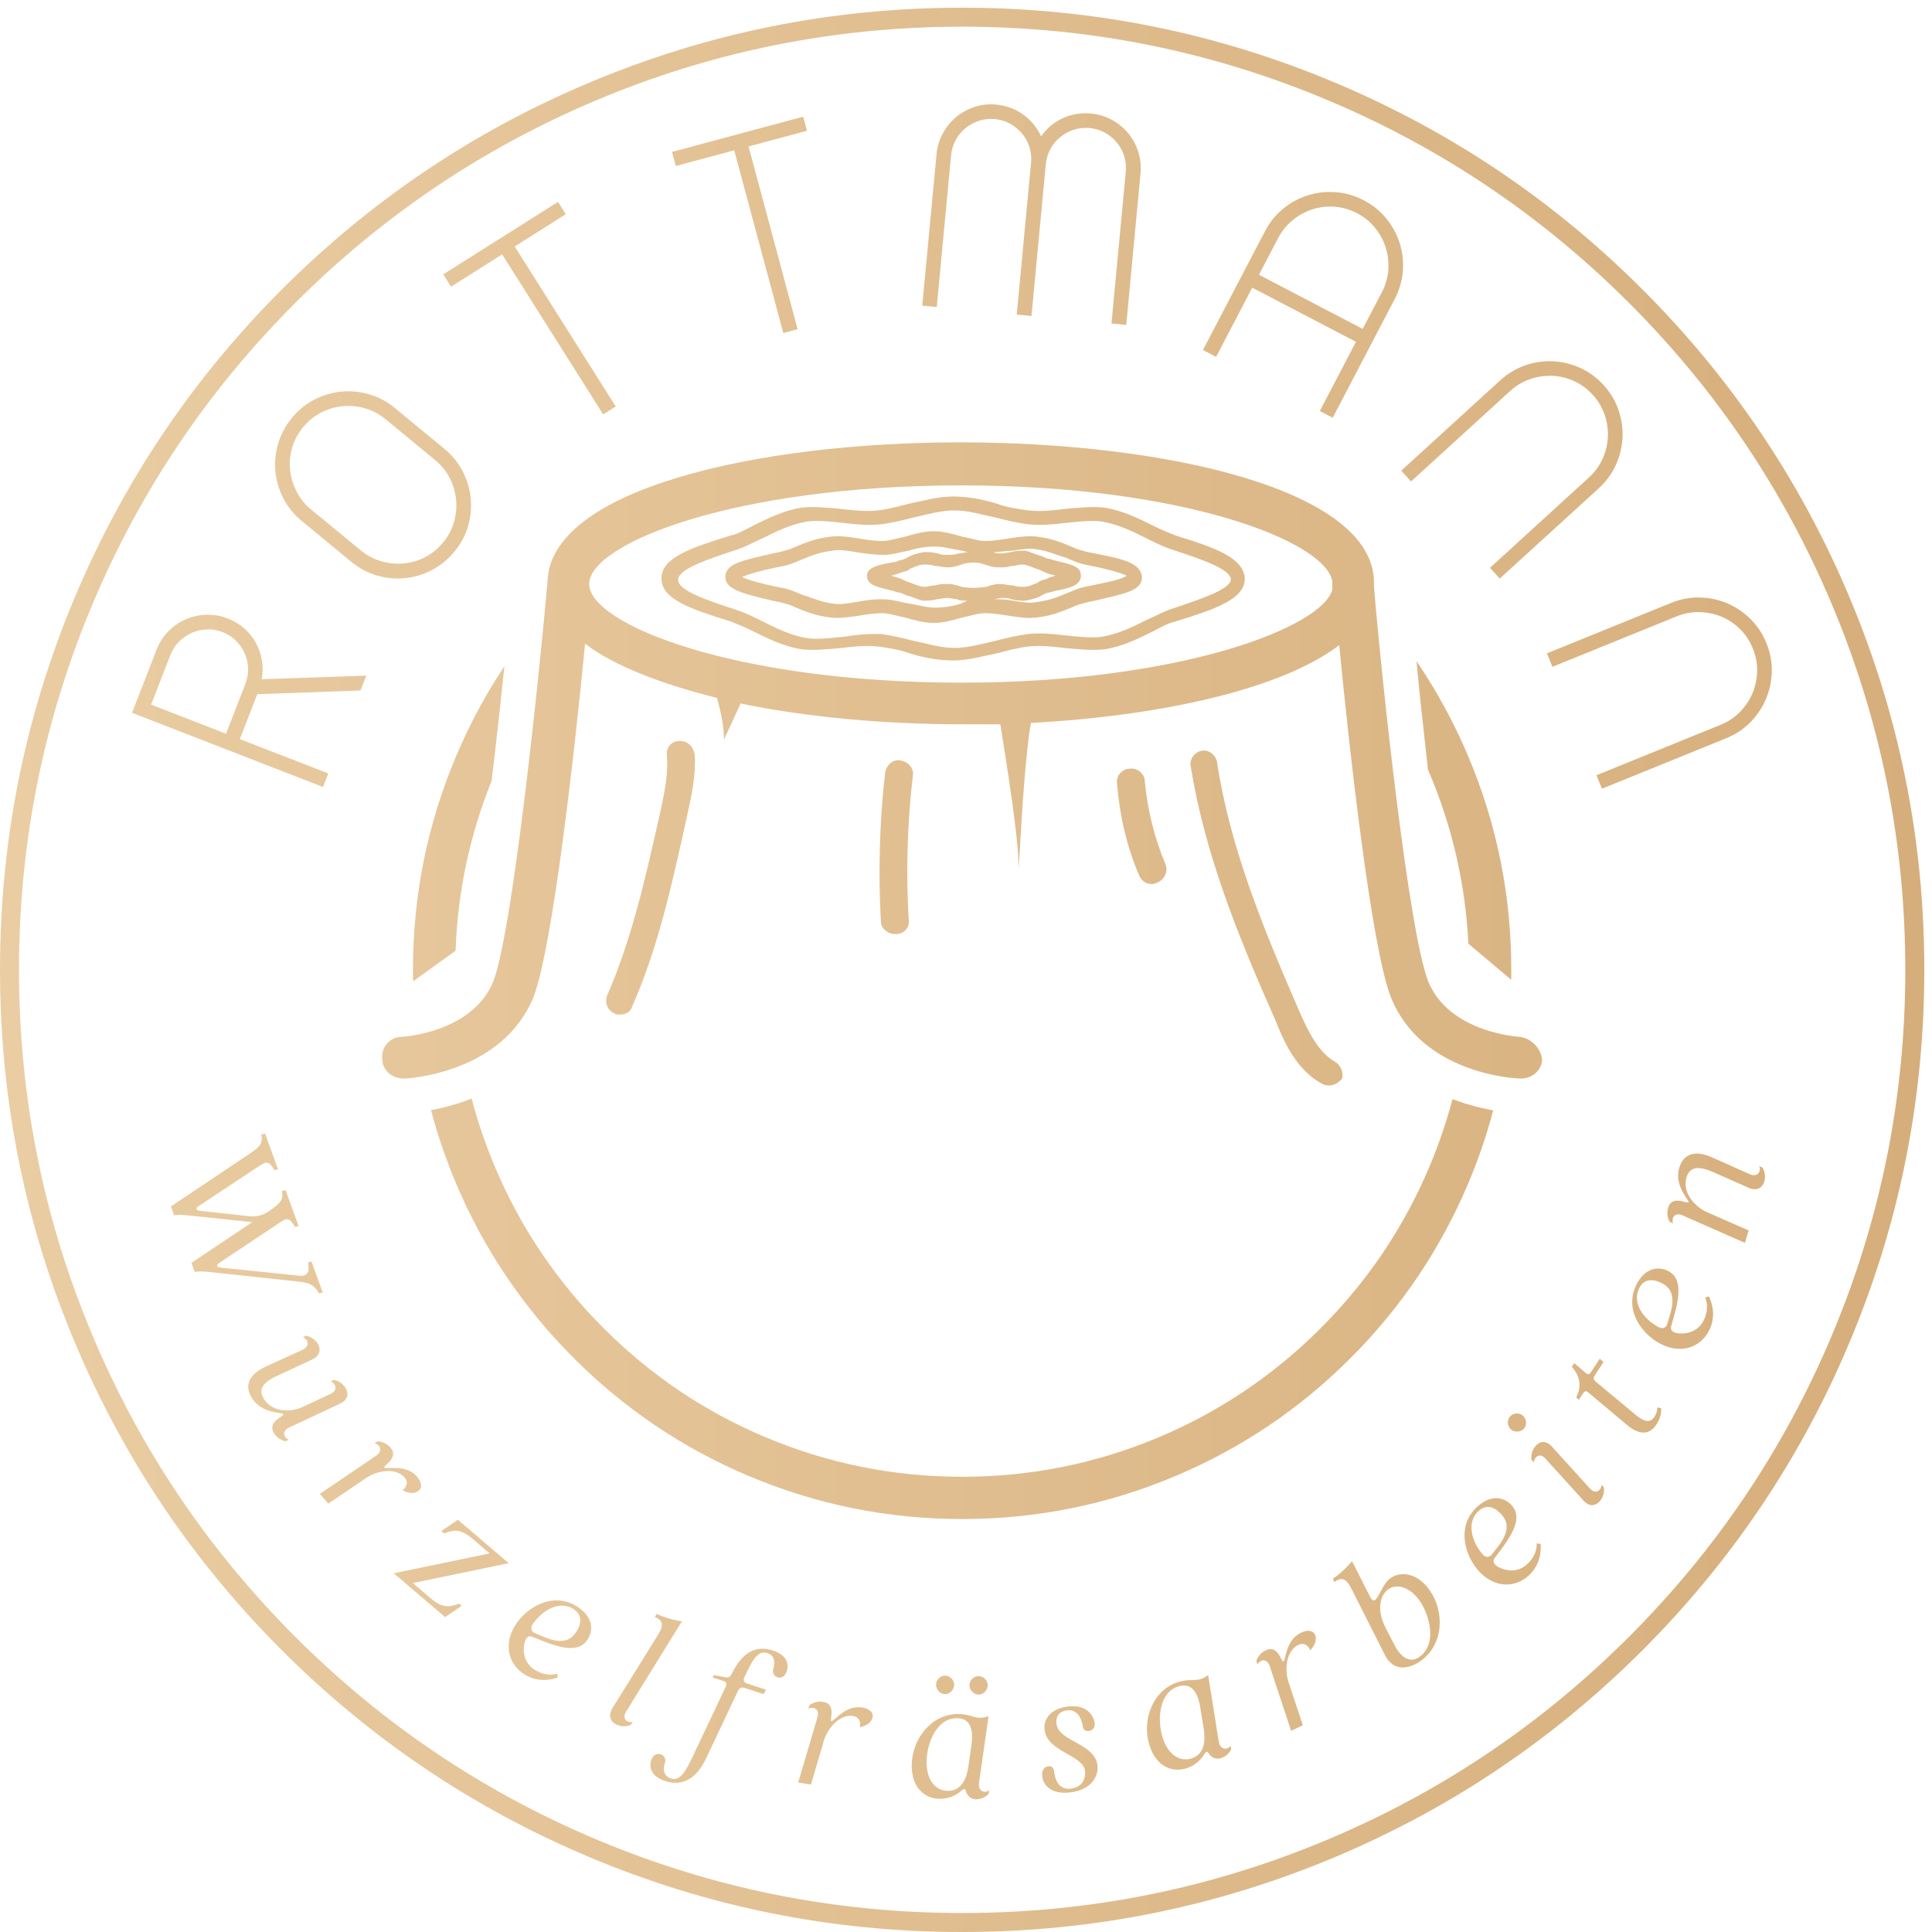 <?xml version="1.0" encoding="UTF-8"?>
<!DOCTYPE svg PUBLIC "-//W3C//DTD SVG 1.0//EN" "http://www.w3.org/TR/2001/REC-SVG-20010904/DTD/svg10.dtd">
<!-- Creator: CorelDRAW 2019 (64-Bit) -->
<svg xmlns="http://www.w3.org/2000/svg" xml:space="preserve" width="251px" height="251px" version="1.0" style="shape-rendering:geometricPrecision; text-rendering:geometricPrecision; image-rendering:optimizeQuality; fill-rule:evenodd; clip-rule:evenodd"
viewBox="0 0 251 251"
 xmlns:xlink="http://www.w3.org/1999/xlink"
 xmlns:xodm="http://www.corel.com/coreldraw/odm/2003">
 <defs>
  <style type="text/css">
   <![CDATA[
    .fil27 {fill:url(#id0)}
    .fil0 {fill:url(#id1)}
    .fil12 {fill:url(#id2)}
    .fil10 {fill:url(#id3)}
    .fil22 {fill:url(#id4)}
    .fil7 {fill:url(#id5)}
    .fil3 {fill:url(#id6)}
    .fil20 {fill:url(#id7)}
    .fil24 {fill:url(#id8)}
    .fil26 {fill:url(#id9)}
    .fil21 {fill:url(#id10)}
    .fil14 {fill:url(#id11)}
    .fil15 {fill:url(#id12)}
    .fil13 {fill:url(#id13)}
    .fil4 {fill:url(#id14)}
    .fil11 {fill:url(#id15)}
    .fil8 {fill:url(#id16)}
    .fil16 {fill:url(#id17)}
    .fil18 {fill:url(#id18)}
    .fil6 {fill:url(#id19)}
    .fil19 {fill:url(#id20)}
    .fil17 {fill:url(#id21)}
    .fil25 {fill:url(#id22)}
    .fil9 {fill:url(#id23)}
    .fil5 {fill:url(#id24)}
    .fil2 {fill:url(#id25)}
    .fil1 {fill:url(#id26)}
    .fil23 {fill:url(#id27)}
   ]]>
  </style>
  <linearGradient id="id0" gradientUnits="userSpaceOnUse" x1="0" y1="126" x2="249.999" y2="126">
   <stop offset="0" style="stop-opacity:1; stop-color:#EACDA3"/>
   <stop offset="1" style="stop-opacity:1; stop-color:#D6AE7B"/>
  </linearGradient>
  <linearGradient id="id1" gradientUnits="userSpaceOnUse" xlink:href="#id0" x1="0.212" y1="126" x2="249.947" y2="126">
  </linearGradient>
  <linearGradient id="id2" gradientUnits="userSpaceOnUse" xlink:href="#id0" x1="0.001" y1="126" x2="249.997" y2="126">
  </linearGradient>
  <linearGradient id="id3" gradientUnits="userSpaceOnUse" xlink:href="#id0" x1="1.778" y1="126" x2="241.011" y2="126">
  </linearGradient>
  <linearGradient id="id4" gradientUnits="userSpaceOnUse" xlink:href="#id0" x1="20.683" y1="131.685" x2="244.776" y2="131.685">
  </linearGradient>
  <linearGradient id="id5" gradientUnits="userSpaceOnUse" xlink:href="#id0" x1="0.283" y1="125.919" x2="249.894" y2="125.919">
  </linearGradient>
  <linearGradient id="id6" gradientUnits="userSpaceOnUse" xlink:href="#id0" x1="-0.001" y1="126" x2="250.002" y2="126">
  </linearGradient>
  <linearGradient id="id7" gradientUnits="userSpaceOnUse" xlink:href="#id0" x1="2.623" y1="127.023" x2="248.605" y2="127.023">
  </linearGradient>
  <linearGradient id="id8" gradientUnits="userSpaceOnUse" xlink:href="#id0" x1="0.675" y1="128.617" x2="249.848" y2="128.617">
  </linearGradient>
  <linearGradient id="id9" gradientUnits="userSpaceOnUse" xlink:href="#id0" x1="1.908" y1="127.805" x2="249.77" y2="127.805">
  </linearGradient>
  <linearGradient id="id10" gradientUnits="userSpaceOnUse" xlink:href="#id0" x1="7.58" y1="128.501" x2="246.636" y2="128.501">
  </linearGradient>
  <linearGradient id="id11" gradientUnits="userSpaceOnUse" xlink:href="#id0" x1="1.737" y1="126.601" x2="246.836" y2="126.601">
  </linearGradient>
  <linearGradient id="id12" gradientUnits="userSpaceOnUse" xlink:href="#id0" x1="1.362" y1="131.225" x2="247.71" y2="131.225">
  </linearGradient>
  <linearGradient id="id13" gradientUnits="userSpaceOnUse" xlink:href="#id0" x1="6.556" y1="137.277" x2="234.049" y2="137.277">
  </linearGradient>
  <linearGradient id="id14" gradientUnits="userSpaceOnUse" xlink:href="#id0" x1="-0.001" y1="126" x2="250.002" y2="126">
  </linearGradient>
  <linearGradient id="id15" gradientUnits="userSpaceOnUse" xlink:href="#id0" x1="0.725" y1="125.999" x2="246.363" y2="125.999">
  </linearGradient>
  <linearGradient id="id16" gradientUnits="userSpaceOnUse" xlink:href="#id0" x1="0.161" y1="125.973" x2="249.96" y2="125.973">
  </linearGradient>
  <linearGradient id="id17" gradientUnits="userSpaceOnUse" xlink:href="#id0" x1="1.087" y1="126.546" x2="248.466" y2="126.546">
  </linearGradient>
  <linearGradient id="id18" gradientUnits="userSpaceOnUse" xlink:href="#id0" x1="4.148" y1="130.831" x2="246.604" y2="130.831">
  </linearGradient>
  <linearGradient id="id19" gradientUnits="userSpaceOnUse" xlink:href="#id0" x1="0.381" y1="125.839" x2="249.771" y2="125.839">
  </linearGradient>
  <linearGradient id="id20" gradientUnits="userSpaceOnUse" xlink:href="#id0" x1="9.331" y1="129.044" x2="244.745" y2="129.044">
  </linearGradient>
  <linearGradient id="id21" gradientUnits="userSpaceOnUse" xlink:href="#id0" x1="0.516" y1="126.097" x2="249.512" y2="126.097">
  </linearGradient>
  <linearGradient id="id22" gradientUnits="userSpaceOnUse" xlink:href="#id0" x1="26.751" y1="129.949" x2="246.33" y2="129.949">
  </linearGradient>
  <linearGradient id="id23" gradientUnits="userSpaceOnUse" xlink:href="#id0" x1="0" y1="126" x2="250" y2="126">
  </linearGradient>
  <linearGradient id="id24" gradientUnits="userSpaceOnUse" xlink:href="#id0" x1="0.246" y1="125.823" x2="249.733" y2="125.823">
  </linearGradient>
  <linearGradient id="id25" gradientUnits="userSpaceOnUse" xlink:href="#id0" x1="0.277" y1="125.623" x2="248.844" y2="125.623">
  </linearGradient>
  <linearGradient id="id26" gradientUnits="userSpaceOnUse" xlink:href="#id0" x1="0" y1="125.967" x2="250" y2="125.967">
  </linearGradient>
  <linearGradient id="id27" gradientUnits="userSpaceOnUse" xlink:href="#id0" x1="3.083" y1="128.146" x2="249.318" y2="128.146">
  </linearGradient>
 </defs>
 <g id="Ebene_x0020_1">
  <g id="_2834311890672">
   <path class="fil0" d="M197.447 134.7c1.448,0.182 2.71,1.444 2.891,2.888 0,1.443 -1.266,2.528 -2.709,2.528l-0.182 0c-0.54,0 -12.809,-0.545 -16.781,-10.648 -2.523,-6.497 -5.41,-32.482 -6.677,-45.654 -7.575,5.772 -23.276,9.205 -40.056,10.108 -0.697,3.836 -1.171,11.865 -1.419,16.079 -0.136,2.327 -0.207,3.492 -0.207,2.145 0,-3.432 -1.625,-13.535 -2.346,-18.047l-4.871 0c-10.103,0 -20.211,-0.904 -28.872,-2.705l-2.165 4.694c0,-2.166 -0.54,-3.973 -0.903,-5.416 -7.217,-1.806 -13.354,-4.149 -17.14,-7.04 -1.266,13.177 -4.153,39.159 -6.677,45.836 -3.971,9.926 -16.24,10.648 -16.785,10.648l-0.177 0c-1.443,0 -2.71,-1.085 -2.71,-2.528 -0.176,-1.626 1.085,-2.888 2.529,-2.888 0.181,0 9.2,-0.54 11.909,-7.217 2.524,-6.677 5.956,-39.698 7.036,-51.966 0.363,-11.911 27.066,-18.048 53.592,-18.048 26.708,0 53.774,6.137 53.774,18.223l0 0.546c1.085,12.809 4.512,44.75 7.04,51.245 2.705,6.677 11.73,7.217 11.906,7.217zm-72.537 -46.012c28.508,0 46.914,-7.222 48.181,-12.091l0 -1.08c-0.904,-5.234 -19.491,-12.456 -48.181,-12.456 -29.596,0 -48.36,7.58 -48.36,12.814 0,5.234 18.946,12.813 48.36,12.813zm24.9 -20.394c1.085,0.546 1.988,0.903 2.888,1.267 5.232,1.62 8.841,2.887 9.023,5.593 0,2.704 -3.791,3.971 -9.023,5.591 -0.9,0.182 -1.803,0.721 -2.888,1.267 -1.801,0.898 -3.966,1.983 -6.314,2.342 -1.443,0.181 -3.432,0 -5.233,-0.177 -0.081,-0.01 -0.161,-0.021 -0.242,-0.031 -1.529,-0.166 -2.908,-0.323 -4.451,-0.151 -1.444,0.182 -2.706,0.54 -4.149,0.904 -1.807,0.358 -3.608,0.903 -5.592,0.903 -1.988,0 -3.79,-0.364 -5.596,-0.903 -1.444,-0.545 -2.888,-0.722 -4.149,-0.904 -1.625,-0.181 -3.25,0 -4.694,0.182 -1.802,0.177 -3.791,0.358 -5.233,0.177 -2.347,-0.359 -4.513,-1.444 -6.315,-2.342 -1.084,-0.546 -1.983,-0.903 -2.886,-1.267 -5.234,-1.62 -9.023,-2.887 -9.023,-5.591 0,-2.706 3.789,-3.973 9.023,-5.593 0.903,-0.181 1.802,-0.721 2.886,-1.267 1.802,-0.897 3.968,-1.983 6.315,-2.342 1.442,-0.181 3.431,0 5.233,0.177 0.08,0.01 0.161,0.021 0.242,0.031 1.53,0.166 2.907,0.323 4.452,0.151 1.443,-0.182 2.705,-0.54 4.149,-0.903 1.806,-0.359 3.608,-0.904 5.596,-0.904 1.984,0 3.785,0.364 5.592,0.904 1.443,0.544 2.886,0.721 4.149,0.903 1.625,0.181 3.249,0 4.693,-0.182 1.801,-0.177 3.79,-0.358 5.233,-0.177 2.348,0.359 4.513,1.445 6.314,2.342zm-0.903 12.274c1.266,-0.545 2.165,-1.085 3.251,-1.443 3.789,-1.267 7.579,-2.528 7.755,-3.791 0,-1.442 -3.966,-2.709 -7.755,-3.971 -1.086,-0.358 -2.166,-0.903 -3.251,-1.443 -1.802,-0.903 -3.609,-1.803 -5.774,-2.165 -1.196,-0.172 -2.714,-0.021 -4.406,0.151 -0.095,0.01 -0.187,0.02 -0.283,0.031 -1.443,0.18 -3.249,0.357 -4.874,0.18 -1.444,-0.18 -2.888,-0.545 -4.331,-0.903 -1.801,-0.363 -3.426,-0.903 -5.234,-0.903 -1.801,0 -3.607,0.54 -5.232,0.903 -1.445,0.358 -2.888,0.723 -4.331,0.903 -1.626,0.177 -3.246,0 -4.87,-0.18 -1.625,-0.182 -3.428,-0.365 -4.693,-0.182 -2.166,0.362 -3.968,1.262 -5.774,2.165 -1.263,0.54 -2.166,1.085 -3.246,1.443 -3.789,1.262 -7.761,2.529 -7.761,3.971 0,1.444 3.972,2.706 7.761,3.967 1.08,0.364 2.166,0.904 3.246,1.444 1.806,0.904 3.608,1.806 5.774,2.165 1.196,0.172 2.714,0.02 4.405,-0.152 0.096,-0.01 0.191,-0.014 0.288,-0.024 1.262,-0.183 2.524,-0.365 3.79,-0.365l1.08 0c1.443,0.182 2.886,0.541 4.331,0.905 1.806,0.358 3.431,0.903 5.232,0.903 1.808,0 3.609,-0.545 5.234,-0.903 1.443,-0.364 2.887,-0.723 4.331,-0.905 1.625,-0.18 3.249,0 4.874,0.182 1.62,0.183 3.428,0.359 4.689,0.183 2.165,-0.365 3.972,-1.268 5.774,-2.166zm-7.575 -8.842l0.903 0.177c3.786,0.722 5.95,1.266 6.132,3.069 0,1.806 -2.346,2.165 -6.132,3.068l-0.903 0.182c-0.722,0.181 -1.444,0.358 -2.166,0.721 -1.267,0.54 -2.71,1.08 -4.33,1.262 -1.186,0.172 -2.211,0.02 -3.376,-0.147 -0.076,-0.009 -0.157,-0.019 -0.238,-0.035 -1.08,-0.177 -2.164,-0.358 -3.244,-0.358 -0.904,0 -1.983,0.358 -2.888,0.54 -1.261,0.363 -2.528,0.722 -3.789,0.722 -1.262,0 -2.528,-0.359 -3.791,-0.722 -1.08,-0.182 -1.983,-0.54 -2.886,-0.54 -1.081,0 -2.165,0.181 -3.25,0.358 -1.262,0.182 -2.524,0.363 -3.609,0.182 -1.621,-0.182 -3.064,-0.722 -4.33,-1.262 -0.722,-0.363 -1.444,-0.54 -2.165,-0.721l-0.903 -0.182c-3.786,-0.903 -6.132,-1.443 -6.132,-3.068 0,-1.803 2.346,-2.166 6.132,-3.069l0.903 -0.177c0.721,-0.181 1.443,-0.363 2.165,-0.721 1.266,-0.545 2.709,-1.085 4.33,-1.267 1.186,-0.167 2.21,-0.02 3.376,0.146 0.076,0.015 0.157,0.025 0.233,0.036 1.085,0.181 2.169,0.363 3.25,0.363 0.903,0 1.983,-0.363 2.886,-0.545 1.263,-0.358 2.529,-0.721 3.791,-0.721 1.261,0 2.528,0.363 3.789,0.721 1.08,0.182 1.984,0.545 2.888,0.545 1.08,0 2.164,-0.182 3.244,-0.363 1.268,-0.182 2.529,-0.359 3.614,-0.182 1.62,0.182 3.063,0.722 4.33,1.267 0.722,0.358 1.444,0.54 2.166,0.721zm-19.85 7.217c1.08,0 2.347,-0.181 3.428,-0.54 0.18,-0.181 0.54,-0.181 0.72,-0.363 -0.54,0 -0.903,0 -1.26,-0.182 -0.365,0 -0.905,-0.176 -1.262,-0.176 -0.546,0 -1.086,0.176 -1.449,0.176 -0.54,0.182 -1.261,0.182 -1.801,0.182 -0.723,-0.182 -1.445,-0.54 -2.165,-0.722 -0.365,-0.181 -0.722,-0.358 -1.086,-0.358l-0.54 -0.182c-2.165,-0.54 -3.426,-0.721 -3.426,-1.988 0,-1.081 1.443,-1.444 3.789,-1.802l0.359 -0.182c0.364,0 0.721,-0.181 1.084,-0.358 0.54,-0.363 1.262,-0.545 2.166,-0.722 0.54,0 1.08,0 1.802,0.177 0.363,0.182 0.903,0.182 1.267,0.182 0.539,0 0.897,0 1.442,-0.182 0.36,0 0.9,-0.177 1.263,-0.177 -0.363,0 -0.541,-0.181 -0.903,-0.181 -1.081,-0.182 -2.348,-0.54 -3.428,-0.54 -1.084,0 -2.347,0.176 -3.432,0.54 -1.079,0.181 -2.165,0.54 -3.245,0.54 -1.262,0 -2.529,-0.182 -3.609,-0.359 -1.084,-0.181 -2.164,-0.363 -3.068,-0.181 -1.444,0.181 -2.529,0.54 -3.79,1.08 -0.903,0.363 -1.625,0.721 -2.528,0.903l-0.899 0.181c-1.806,0.359 -3.79,0.905 -4.512,1.263 0.722,0.362 2.706,0.903 4.512,1.266l0.899 0.177c0.903,0.182 1.625,0.545 2.528,0.903 1.261,0.364 2.346,0.904 3.79,1.085 0.904,0.177 1.984,0 3.068,-0.181 1.08,-0.182 1.985,-0.364 3.069,-0.364l0.54 0c1.08,0 2.166,0.364 3.245,0.545 1.085,0.177 2.348,0.54 3.432,0.54zm19.486 -2.705l0.904 -0.181c1.624,-0.365 3.789,-0.723 4.511,-1.267 -0.722,-0.359 -2.705,-0.898 -4.511,-1.262l-0.904 -0.182c-0.904,-0.177 -1.625,-0.54 -2.524,-0.898 -1.266,-0.363 -2.346,-0.903 -3.789,-1.085 -0.904,-0.182 -1.983,0 -3.068,0.182 -0.723,0 -1.626,0.181 -2.529,0.181 0.363,0.177 0.721,0.177 0.903,0.177 0.721,0 1.085,-0.177 1.443,-0.177 0.54,-0.181 1.268,-0.181 1.807,-0.181 0.722,0.181 1.444,0.54 2.165,0.721 0.359,0.182 0.722,0.359 1.08,0.359l0.545 0.181c2.165,0.54 3.427,0.722 3.427,1.984 0,1.267 -1.444,1.625 -3.427,1.988l-0.545 0.182c-0.358,0 -0.721,0.177 -1.08,0.358 -0.54,0.364 -1.261,0.54 -2.165,0.722 -0.539,0 -1.085,0 -1.807,-0.182 -0.358,-0.176 -0.903,-0.176 -1.262,-0.176 -0.363,0 -0.721,0.176 -1.084,0.176 0.903,0 1.624,0 2.529,0.182 1.085,0.182 2.164,0.363 3.068,0.182 1.443,-0.182 2.523,-0.54 3.789,-1.085 0.899,-0.359 1.62,-0.722 2.524,-0.899zm-17.684 -0.363c0.545,0 1.086,0.182 1.626,0.363 1.085,0.177 1.982,0.177 3.249,0 0.54,-0.181 1.08,-0.363 1.62,-0.363l0.182 0c0.54,0 1.085,0.182 1.626,0.182 0.539,0.181 1.085,0.181 1.442,0.181 0.722,0 1.262,-0.363 1.807,-0.546 0.359,-0.358 0.899,-0.358 1.262,-0.538l0.358 -0.182c0.182,0 0.545,-0.182 0.722,-0.182 -0.177,0 -0.54,-0.176 -0.722,-0.176l-0.54 -0.183c-0.358,-0.182 -0.721,-0.363 -1.261,-0.539 -0.54,-0.183 -1.262,-0.546 -1.808,-0.546 -0.54,0 -0.903,0.182 -1.443,0.182 -0.54,0.181 -1.08,0.181 -1.625,0.181l-0.177 0c-0.544,0 -1.084,-0.181 -1.624,-0.363 -1.086,-0.358 -1.983,-0.358 -3.068,0 -0.54,0.182 -1.081,0.363 -1.626,0.363l-0.176 0c-0.546,0 -1.086,-0.181 -1.626,-0.181 -0.545,-0.182 -1.084,-0.182 -1.443,-0.182 -0.721,0 -1.266,0.363 -1.806,0.546 -0.36,0.357 -0.905,0.357 -1.262,0.539l-0.541 0.183c-0.181,0 -0.545,0.176 -0.721,0.176 0.176,0 0.54,0.182 0.721,0.182l0.541 0.182c0.357,0.18 0.722,0.363 1.262,0.538 0.54,0.183 1.26,0.546 1.806,0.546 0.54,0 0.898,-0.181 1.443,-0.181 0.54,-0.182 1.08,-0.182 1.626,-0.182l0.176 0zm-36.631 22.377c-0.18,-1.084 0.541,-1.989 1.626,-1.989 1.08,0 1.802,0.723 1.983,1.808 0.162,2.594 -0.403,5.187 -0.913,7.519 -0.056,0.263 -0.117,0.525 -0.167,0.784 -1.806,8.12 -3.609,16.597 -7.04,24.355 -0.181,0.722 -0.903,1.085 -1.626,1.085 -0.175,0 -0.539,0 -0.72,-0.182 -0.899,-0.358 -1.262,-1.443 -0.899,-2.347 3.245,-7.399 5.052,-15.694 6.854,-23.634 0.545,-2.528 1.085,-5.057 0.902,-7.399zm82.103 33.022c1.267,2.886 2.528,5.41 4.693,6.677 0.904,0.54 1.086,1.62 0.904,2.165 -0.364,0.541 -1.086,0.898 -1.626,0.898 -0.358,0 -0.54,0 -0.903,-0.177 -3.426,-1.806 -5.052,-5.597 -6.132,-8.301 -5.051,-11.371 -9.205,-21.833 -11.006,-33.022 -0.182,-0.903 0.54,-1.806 1.443,-1.983 0.898,-0.182 1.801,0.54 1.983,1.443 1.625,10.825 5.774,21.111 10.644,32.3zm-54.314 -11.552c-0.358,-6.314 -0.177,-12.991 0.545,-19.305 0.177,-1.085 1.08,-1.806 1.984,-1.625 1.079,0.182 1.802,1.08 1.625,1.984 -0.723,6.137 -0.903,12.45 -0.546,18.587 0.183,1.08 -0.54,1.983 -1.62,1.983l-0.181 0c-0.904,0 -1.807,-0.721 -1.807,-1.624zm32.299 -19.85c1.086,-0.176 1.989,0.722 1.989,1.625 0.359,3.791 1.262,7.399 2.705,10.826 0.363,0.903 -0.182,1.988 -1.085,2.346 -0.358,0.182 -0.54,0.182 -0.722,0.182 -0.721,0 -1.261,-0.357 -1.619,-1.08 -1.626,-3.789 -2.529,-7.762 -2.888,-11.911 -0.18,-1.084 0.723,-1.988 1.62,-1.988zm43.994 -1.645c3.739,8.843 5.607,18.098 5.607,27.773 0,0.429 0,0.863 -0.01,1.292l-5.562 -4.694c-0.384,-7.707 -2.079,-15.115 -5.087,-22.231 -0.055,-0.131 -0.111,-0.262 -0.166,-0.394l-1.02 -9.23 -0.469 -4.85c2.624,3.855 4.859,7.969 6.707,12.334zm0 55.546c-3.609,8.534 -8.705,16.094 -15.287,22.675 -6.581,6.582 -14.14,11.678 -22.676,15.287 -8.842,3.739 -18.098,5.613 -27.772,5.613 -9.674,0 -18.93,-1.874 -27.773,-5.613 -8.535,-3.609 -16.094,-8.705 -22.675,-15.287 -6.582,-6.581 -11.678,-14.141 -15.292,-22.675 -1.322,-3.13 -2.412,-6.314 -3.265,-9.549l0.297 -0.051 0.267 -0.056 1.465 -0.337 0.261 -0.071 1.444 -0.429 0.268 -0.085 1.277 -0.47c0.797,3.023 1.806,5.991 3.042,8.908 3.331,7.878 8.041,14.857 14.117,20.934 6.076,6.076 13.055,10.786 20.934,14.117 8.156,3.447 16.7,5.173 25.633,5.173 8.933,0 17.476,-1.726 25.633,-5.173 7.879,-3.331 14.858,-8.041 20.934,-14.117 6.076,-6.077 10.786,-13.056 14.116,-20.934 1.226,-2.897 2.23,-5.845 3.023,-8.843l1.423 0.506 0.273 0.085 1.453 0.413 0.268 0.066 1.469 0.323 0.272 0.051 0.13 0.02c-0.852,3.225 -1.937,6.4 -3.259,9.519zm-137.083 -27.773c0,-9.675 1.874,-18.93 5.608,-27.773 1.747,-4.119 3.83,-8.009 6.269,-11.672l-0.051 0.489 -0.156 1.489 -0.162 1.493 -0.158 1.489 -0.165 1.494 -0.161 1.488 -0.172 1.49 -0.167 1.489 -0.354 2.977 -0.12 1.009c-2.842,7.066 -4.402,14.414 -4.674,22.055l-5.521 3.971c-0.011,-0.494 -0.016,-0.988 -0.016,-1.488z"/>
   <path class="fil1" d="M17.154 92.604l3.185 -8.2c0.358,-0.923 0.873,-1.721 1.535,-2.387 0.659,-0.667 1.408,-1.186 2.24,-1.549 0.828,-0.369 1.721,-0.566 2.669,-0.601 0.949,-0.035 1.887,0.126 2.817,0.49 0.812,0.312 1.534,0.752 2.16,1.307 0.63,0.554 1.135,1.195 1.519,1.917 0.384,0.723 0.636,1.489 0.762,2.307 0.126,0.812 0.107,1.63 -0.055,2.453l0.04 -0.102 13.561 -0.464 -0.752 1.928 -13.41 0.484 -2.266 5.835 11.492 4.461 -0.687 1.761 -24.81 -9.64zm12.209 2.716l2.503 -6.439c0.262,-0.677 0.383,-1.358 0.363,-2.044 -0.02,-0.682 -0.167,-1.333 -0.434,-1.943 -0.273,-0.611 -0.651,-1.161 -1.136,-1.651 -0.484,-0.485 -1.07,-0.863 -1.746,-1.126 -0.677,-0.262 -1.363,-0.378 -2.048,-0.347 -0.692,0.03 -1.343,0.181 -1.954,0.453 -0.61,0.268 -1.161,0.646 -1.65,1.131 -0.485,0.489 -0.863,1.07 -1.126,1.747l-2.503 6.444 9.731 3.775z"/>
   <path class="fil2" d="M57.74 58.316c1.011,0.834 1.802,1.808 2.372,2.923 0.577,1.115 0.919,2.276 1.036,3.492 0.12,1.212 0.004,2.418 -0.344,3.624 -0.348,1.201 -0.939,2.312 -1.772,3.321 -0.832,1.009 -1.811,1.807 -2.936,2.387 -1.12,0.585 -2.291,0.933 -3.503,1.049 -1.211,0.122 -2.417,0.006 -3.624,-0.342 -1.205,-0.354 -2.311,-0.944 -3.32,-1.771l-6.455 -5.321c-1.014,-0.832 -1.802,-1.806 -2.377,-2.921 -0.57,-1.116 -0.918,-2.282 -1.036,-3.492 -0.115,-1.212 0,-2.423 0.36,-3.64 0.358,-1.21 0.948,-2.326 1.781,-3.336 0.833,-1.009 1.807,-1.8 2.922,-2.377 1.116,-0.57 2.281,-0.913 3.492,-1.035 1.212,-0.115 2.418,0 3.624,0.349 1.207,0.349 2.312,0.939 3.325,1.772l6.455 5.318zm-7.66 -3.86c-0.803,-0.661 -1.686,-1.13 -2.655,-1.408 -0.964,-0.278 -1.933,-0.368 -2.907,-0.273 -0.969,0.092 -1.903,0.368 -2.801,0.823 -0.893,0.459 -1.67,1.091 -2.332,1.893 -0.681,0.822 -1.155,1.721 -1.433,2.685 -0.277,0.964 -0.368,1.927 -0.262,2.891 0.101,0.964 0.378,1.893 0.837,2.786 0.455,0.894 1.086,1.675 1.888,2.337l6.459 5.319c0.803,0.662 1.687,1.13 2.655,1.408 0.965,0.278 1.928,0.374 2.892,0.289 0.969,-0.087 1.898,-0.354 2.791,-0.813 0.894,-0.455 1.681,-1.096 2.358,-1.919 0.665,-0.807 1.135,-1.69 1.412,-2.654 0.278,-0.963 0.369,-1.933 0.273,-2.907 -0.091,-0.974 -0.369,-1.908 -0.828,-2.801 -0.454,-0.894 -1.085,-1.676 -1.887,-2.337l-6.46 -5.319z"/>
   <polygon class="fil3" points="66.866,32.023 79.992,52.806 78.362,53.836 65.235,33.048 58.594,37.247 57.584,35.646 72.497,26.229 73.507,27.824 "/>
   <polygon class="fil4" points="97.248,19.022 103.626,42.768 101.765,43.267 95.39,19.527 87.8,21.561 87.31,19.734 104.344,15.162 104.838,16.989 "/>
   <path class="fil5" d="M121.674 20.017c0.091,-0.964 0.363,-1.863 0.822,-2.695 0.455,-0.839 1.035,-1.544 1.731,-2.12 0.702,-0.581 1.499,-1.02 2.393,-1.312 0.887,-0.293 1.832,-0.394 2.822,-0.298 1.301,0.121 2.468,0.555 3.492,1.297 1.025,0.742 1.801,1.686 2.325,2.831 0.707,-1.029 1.631,-1.812 2.782,-2.347 1.145,-0.54 2.383,-0.747 3.71,-0.62 0.963,0.091 1.866,0.363 2.7,0.822 0.832,0.455 1.538,1.035 2.119,1.731 0.576,0.702 1.014,1.504 1.307,2.407 0.288,0.905 0.389,1.843 0.298,2.806l-1.857 19.693 -1.918 -0.181 1.857 -19.693c0.071,-0.727 0,-1.413 -0.207,-2.064 -0.206,-0.656 -0.519,-1.237 -0.948,-1.752 -0.425,-0.514 -0.939,-0.943 -1.54,-1.277 -0.601,-0.338 -1.266,-0.54 -1.989,-0.609 -0.726,-0.066 -1.418,0.003 -2.083,0.221 -0.667,0.217 -1.257,0.54 -1.772,0.969 -0.515,0.425 -0.939,0.939 -1.262,1.54 -0.323,0.606 -0.519,1.266 -0.59,1.993l-1.857 19.693 -1.919 -0.183 1.858 -19.692c0.07,-0.726 0,-1.413 -0.207,-2.063 -0.208,-0.656 -0.52,-1.238 -0.949,-1.752 -0.424,-0.52 -0.938,-0.943 -1.539,-1.282 -0.601,-0.333 -1.267,-0.54 -1.988,-0.606 -0.728,-0.071 -1.419,0.005 -2.084,0.222 -0.667,0.218 -1.258,0.541 -1.773,0.964 -0.514,0.429 -0.938,0.945 -1.261,1.544 -0.323,0.606 -0.519,1.267 -0.59,1.989l-1.858 19.699 -1.883 -0.178 1.858 -19.697z"/>
   <path class="fil6" d="M179.531 37.958c0.479,-0.923 0.757,-1.883 0.833,-2.887 0.07,-0.999 -0.041,-1.967 -0.333,-2.902 -0.294,-0.934 -0.757,-1.787 -1.388,-2.568 -0.632,-0.783 -1.408,-1.414 -2.332,-1.898 -0.944,-0.49 -1.918,-0.773 -2.922,-0.848 -0.999,-0.071 -1.963,0.046 -2.881,0.343 -0.924,0.298 -1.777,0.762 -2.555,1.392 -0.781,0.632 -1.413,1.409 -1.898,2.333l-2.492 4.773 13.474 7.036 2.494 -4.774zm-16.841 -0.586l-4.699 8.993 -1.706 -0.892 8.065 -15.443c0.606,-1.157 1.393,-2.136 2.367,-2.923 0.974,-0.792 2.039,-1.372 3.205,-1.736 1.161,-0.363 2.371,-0.495 3.633,-0.398 1.263,0.096 2.473,0.448 3.629,1.054 1.161,0.606 2.14,1.398 2.927,2.372 0.793,0.974 1.373,2.039 1.736,3.2 0.364,1.16 0.5,2.367 0.409,3.618 -0.096,1.252 -0.443,2.459 -1.05,3.619l-2.493 4.77 -0.874 1.674 -4.697 8.994 -1.676 -0.872 4.699 -8.994 -13.475 -7.036z"/>
   <path class="fil7" d="M206.435 62.031c0.773,-0.702 1.363,-1.514 1.771,-2.428 0.41,-0.918 0.641,-1.867 0.683,-2.841 0.045,-0.974 -0.097,-1.938 -0.42,-2.886 -0.327,-0.953 -0.837,-1.813 -1.544,-2.584 -0.718,-0.788 -1.534,-1.388 -2.452,-1.797 -0.914,-0.409 -1.858,-0.636 -2.827,-0.671 -0.969,-0.036 -1.928,0.111 -2.876,0.434 -0.95,0.327 -1.813,0.843 -2.579,1.544l-12.87 11.744 -1.272 -1.398 12.864 -11.744c0.969,-0.878 2.044,-1.524 3.23,-1.938 1.186,-0.409 2.388,-0.585 3.604,-0.529 1.217,0.055 2.392,0.342 3.538,0.857 1.14,0.515 2.155,1.256 3.037,2.225 0.884,0.966 1.53,2.044 1.939,3.226 0.409,1.185 0.585,2.387 0.53,3.604 -0.056,1.215 -0.343,2.397 -0.859,3.537 -0.514,1.146 -1.255,2.16 -2.219,3.043l-12.87 11.739 -1.272 -1.398 12.864 -11.739z"/>
   <path class="fil8" d="M223.549 94.159c0.963,-0.393 1.797,-0.948 2.504,-1.665 0.701,-0.716 1.241,-1.529 1.625,-2.427 0.379,-0.899 0.58,-1.853 0.605,-2.856 0.021,-1.006 -0.162,-1.989 -0.555,-2.954 -0.404,-0.988 -0.958,-1.836 -1.675,-2.537 -0.723,-0.702 -1.525,-1.242 -2.423,-1.612 -0.894,-0.368 -1.847,-0.564 -2.851,-0.585 -1,-0.024 -1.989,0.161 -2.952,0.551l-16.141 6.555 -0.711 -1.751 16.14 -6.555c1.211,-0.495 2.447,-0.727 3.699,-0.696 1.257,0.024 2.443,0.276 3.563,0.746 1.12,0.474 2.129,1.15 3.023,2.034 0.893,0.878 1.59,1.922 2.079,3.139 0.495,1.211 0.727,2.442 0.701,3.7 -0.029,1.251 -0.277,2.442 -0.751,3.562 -0.474,1.121 -1.15,2.13 -2.029,3.024 -0.883,0.893 -1.927,1.584 -3.14,2.079l-16.139 6.556 -0.712 -1.751 16.14 -6.557z"/>
   <path class="fil9" d="M22.207 156.735l0.418 1.162c0.439,-0.112 0.959,-0.072 1.953,0.024l8.206 0.853 -7.918 5.294 0.429 1.181c0.45,-0.086 0.948,-0.09 1.943,0.005l11.84 1.277c1.267,0.146 1.786,0.54 2.387,1.504l0.464 -0.117 -1.464 -4.032 -0.453 0.137c0.257,1.271 -0.066,1.841 -1.227,1.705l-10.165 -1.049c-0.443,-0.046 -0.549,-0.333 -0.201,-0.561l7.979 -5.318c0.832,-0.556 1.202,-0.662 1.928,0.59l0.469 -0.096 -1.685 -4.658 -0.495 0.1c0.232,1.125 -0.111,1.504 -1.554,2.534 -0.581,0.409 -1.469,0.884 -2.681,0.741l-6.439 -0.71c-0.445,-0.042 -0.551,-0.333 -0.202,-0.561l7.988 -5.295c0.844,-0.534 1.192,-0.685 1.924,0.566l0.469 -0.095 -1.681 -4.638 -0.494 0.106c0.227,1.104 -0.086,1.57 -1.555,2.528l-10.183 6.823z"/>
   <path class="fil10" d="M32.713 181.616c1.671,2.65 5.265,1.509 3.72,2.484 -1.186,0.741 -1.242,1.453 -0.827,2.113 0.276,0.439 0.782,0.884 1.488,1.025l0.45 -0.171c-0.793,-0.37 -0.884,-1.181 0.025,-1.61l6.621 -3.104c1.096,-0.52 1.12,-1.378 0.677,-2.08 -0.264,-0.418 -0.752,-0.843 -1.475,-1.004l-0.439 0.192c0.784,0.348 0.898,1.202 0.011,1.62l-3.614 1.686c-1.681,0.802 -4.017,0.65 -5.067,-1.015 -0.707,-1.125 -0.318,-2.068 1.676,-2.988l4.617 -2.149c1.086,-0.546 1.12,-1.379 0.683,-2.08 -0.268,-0.424 -0.758,-0.843 -1.475,-1.009l-0.439 0.197c0.778,0.348 0.884,1.181 0.01,1.615l-4.855 2.215c-2.422,1.13 -2.655,2.681 -1.787,4.063z"/>
   <path class="fil11" d="M41.551 194.076l1.11 1.267 4.886 -3.316c1.543,-1.044 3.895,-1.347 4.995,-0.101 0.455,0.516 0.429,1.136 -0.227,1.681l0.031 0.035c0.914,0.46 1.655,0.375 2.063,0.016 0.535,-0.47 0.299,-1.206 -0.251,-1.833 -1.817,-2.063 -5.25,-0.402 -3.932,-1.559 1.07,-0.943 0.995,-1.634 0.48,-2.221 -0.364,-0.408 -0.909,-0.747 -1.645,-0.797l-0.405 0.262c0.823,0.222 1.06,1.025 0.233,1.596l-7.338 4.97z"/>
   <path class="fil12" d="M51.155 204.393l6.672 5.697 2.155 -1.464 -0.344 -0.291c-1.065,0.368 -2.009,0.746 -3.669,-0.672l-2.341 -1.999 12.46 -2.579 -6.601 -5.637 -2.155 1.464 0.363 0.307c1.045,-0.383 2.009,-0.746 3.649,0.657l2.271 1.938 -12.46 2.579z"/>
   <path class="fil13" d="M69.206 212.669l1.274 0.51c3.441,1.382 5.035,1.145 5.888,-0.222 0.823,-1.333 0.526,-3.054 -1.428,-4.265 -3.124,-1.938 -6.536,0.101 -8.024,2.499 -1.504,2.417 -0.914,5.015 1.246,6.353 1.651,1.024 3.336,0.738 4.305,0.388l-0.081 -0.498c-1.009,0.323 -2.079,0.02 -2.881,-0.481 -1.292,-0.797 -1.676,-2.155 -1.337,-3.643 0.201,-0.601 0.54,-0.869 1.038,-0.641zm5.255 -3.659c1.131,0.701 1.161,1.781 0.445,2.928 -0.587,0.948 -1.636,1.917 -4.488,0.62l-0.797 -0.328c-0.515,-0.207 -0.772,-0.565 -0.46,-1.15 1.444,-2.146 3.67,-3.084 5.3,-2.07z"/>
   <path class="fil14" d="M80.124 224.069c0.474,0.212 1.08,0.309 1.802,0.036l0.282 -0.388c-0.863,0.125 -1.382,-0.5 -0.884,-1.318l7.262 -11.753c-0.842,-0.147 -1.967,-0.37 -3.264,-0.96l-0.247 0.379c0.948,0.434 1.256,0.963 0.453,2.265l-5.975 9.605c-0.469,0.802 -0.403,1.69 0.571,2.134z"/>
   <path class="fil15" d="M86.417 231.387c2.236,0.727 4.057,-0.277 5.335,-2.976l4.112 -8.712c0.238,-0.494 0.521,-0.524 0.884,-0.409l2.458 0.803 0.307 -0.575 -2.458 -0.797c-0.357,-0.122 -0.524,-0.374 -0.384,-0.728 1.02,-2.21 1.737,-3.648 3.024,-3.23 1.125,0.369 0.929,1.504 0.792,1.933 -0.217,0.651 0.097,1.075 0.526,1.217 0.429,0.141 0.964,-0.061 1.205,-0.802 0.233,-0.698 0.238,-2.019 -1.817,-2.686 -2.205,-0.721 -4.007,0.288 -5.308,2.978 -0.162,0.349 -0.394,0.595 -0.813,0.51l-1.524 -0.298 -0.182 0.317 1.423 0.461c0.358,0.12 0.479,0.358 0.267,0.786l-4.087 8.645c-1.046,2.202 -1.742,3.644 -3.023,3.226 -1.131,-0.364 -0.943,-1.479 -0.792,-1.929 0.211,-0.651 -0.101,-1.08 -0.53,-1.215 -0.425,-0.141 -0.99,0.05 -1.232,0.791 -0.227,0.702 -0.212,2.03 1.817,2.69z"/>
   <path class="fil16" d="M103.698 231.58l1.66 0.268 1.665 -5.663c0.53,-1.787 2.16,-3.514 3.795,-3.251 0.682,0.111 1.055,0.606 0.899,1.444l0.045 0.009c0.994,-0.222 1.52,-0.762 1.605,-1.301 0.116,-0.701 -0.54,-1.121 -1.358,-1.251 -2.714,-0.445 -4.31,3.018 -4.027,1.286 0.227,-1.403 -0.273,-1.892 -1.044,-2.019 -0.536,-0.086 -1.177,0 -1.777,0.434l-0.147 0.455c0.783,-0.354 1.474,0.121 1.197,1.085l-2.513 8.504z"/>
   <path class="fil17" d="M122.754 220.093c0.641,0.005 1.197,-0.556 1.206,-1.197 0.005,-0.641 -0.53,-1.191 -1.171,-1.2 -0.616,-0.01 -1.17,0.53 -1.18,1.17 -0.006,0.636 0.529,1.217 1.145,1.227zm4.366 0.061c0.636,0.009 1.19,-0.551 1.2,-1.191 0.011,-0.641 -0.529,-1.197 -1.17,-1.206 -0.615,-0.005 -1.191,0.53 -1.202,1.171 -0.009,0.64 0.551,1.215 1.172,1.226zm-5.057 13.54c0.973,0.01 2.018,-0.303 2.836,-1.055 0.339,-0.278 0.48,-0.347 0.591,0.061 0.135,0.45 0.484,1.049 1.291,1.059 0.501,0.006 1.116,-0.15 1.645,-0.686l0.101 -0.474c-0.742,0.464 -1.467,0.005 -1.338,-0.944l1.242 -8.71c-1.599,0.621 -2.063,-0.242 -3.886,-0.268 -3.487,-0.051 -6.045,3.185 -6.095,6.627 -0.042,2.795 1.549,4.36 3.613,4.39zm1.06 -1.029c-1.756,-0.026 -2.777,-1.63 -2.746,-3.811 0.035,-2.392 1.312,-5.672 3.972,-5.632 1.585,0.021 2.139,1.236 1.872,3.366l-0.374 2.655c-0.317,2.554 -1.398,3.441 -2.724,3.422z"/>
   <path class="fil18" d="M139.151 232.851c2.705,-0.368 3.609,-2.165 3.426,-3.527 -0.392,-2.888 -5.006,-3.029 -5.319,-5.355 -0.106,-0.752 0.162,-1.605 1.337,-1.762 1.364,-0.187 1.938,1.055 2.081,2.085 0.06,0.45 0.373,0.646 0.797,0.59 0.514,-0.071 0.823,-0.474 0.741,-1.059 -0.111,-0.823 -0.932,-2.459 -3.542,-2.105 -2.301,0.313 -3.14,1.716 -2.958,3.058 0.384,2.841 4.956,3.206 5.239,5.269 0.126,0.945 -0.288,2.125 -1.771,2.322 -1.595,0.217 -2.08,-1.054 -2.231,-2.185 -0.076,-0.566 -0.323,-0.768 -0.742,-0.712 -0.732,0.096 -0.884,0.742 -0.797,1.377 0.176,1.292 1.417,2.317 3.739,2.004z"/>
   <path class="fil19" d="M154.049 229.758c0.934,-0.272 1.842,-0.888 2.398,-1.843 0.241,-0.368 0.358,-0.473 0.585,-0.12 0.262,0.394 0.773,0.857 1.544,0.63 0.479,-0.136 1.025,-0.469 1.368,-1.14l-0.04 -0.484c-0.571,0.665 -1.403,0.438 -1.56,-0.506l-1.388 -8.686c-1.342,1.061 -2.039,0.379 -3.79,0.89 -3.346,0.983 -4.834,4.834 -3.865,8.13 0.786,2.684 2.77,3.709 4.748,3.129zm0.707 -1.297c-1.685,0.495 -3.135,-0.738 -3.744,-2.827 -0.678,-2.301 -0.424,-5.809 2.123,-6.555 1.525,-0.45 2.414,0.55 2.787,2.663l0.429 2.645c0.449,2.534 -0.323,3.701 -1.595,4.074z"/>
   <path class="fil20" d="M167.741 224.863l1.52 -0.723 -1.863 -5.602c-0.58,-1.771 -0.232,-4.122 1.267,-4.834 0.62,-0.299 1.211,-0.106 1.559,0.675l0.041 -0.019c0.691,-0.752 0.812,-1.494 0.575,-1.984 -0.303,-0.646 -1.079,-0.615 -1.827,-0.258 -2.482,1.186 -1.822,4.941 -2.574,3.357 -0.615,-1.281 -1.302,-1.403 -2.008,-1.064 -0.489,0.236 -0.965,0.67 -1.211,1.367l0.14 0.46c0.435,-0.738 1.273,-0.742 1.596,0.206l2.785 8.419z"/>
   <path class="fil21" d="M180.691 204.999c-1.448,0.982 -1.836,4.122 -2.699,2.436l0.731 1.453 -3.068 -6.055c-0.565,0.646 -1.317,1.473 -2.494,2.275l0.198 0.415c0.858,-0.59 1.473,-0.576 2.169,0.781l4.397 8.716c1.039,2.075 2.962,1.908 4.552,0.828 3.113,-2.125 3.205,-6.409 1.307,-9.189 -1.524,-2.237 -3.704,-2.61 -5.093,-1.66zm3.664 10.294c-1.135,0.777 -2.33,0.156 -3.26,-1.705l-1.281 -2.513c-0.985,-2.287 -0.4,-3.947 0.585,-4.619 1.211,-0.827 2.922,-0.125 4.072,1.559 1.338,1.959 2.237,5.679 -0.116,7.278z"/>
   <path class="fil22" d="M194.222 202.368l0.823 -1.1c2.226,-2.962 2.412,-4.567 1.308,-5.744 -1.072,-1.144 -2.812,-1.301 -4.487,0.273 -2.68,2.514 -1.595,6.34 0.333,8.398 1.948,2.075 4.612,2.181 6.46,0.445 1.417,-1.333 1.573,-3.038 1.488,-4.063l-0.5 -0.05c0.05,1.059 -0.519,2.013 -1.21,2.664 -1.106,1.035 -2.514,1.06 -3.866,0.344 -0.526,-0.355 -0.702,-0.742 -0.349,-1.167zm-2.174 -6.026c0.968,-0.908 2.018,-0.655 2.941,0.328 0.763,0.813 1.428,2.075 -0.56,4.498l-0.53 0.686c-0.333,0.439 -0.736,0.595 -1.226,0.145 -1.702,-1.953 -2.025,-4.344 -0.625,-5.657z"/>
   <path class="fil23" d="M198.003 185.583c0.408,-0.496 0.317,-1.277 -0.178,-1.686 -0.489,-0.409 -1.261,-0.337 -1.67,0.157 -0.393,0.475 -0.333,1.261 0.156,1.671 0.495,0.408 1.297,0.332 1.692,-0.142zm9.866 9.417c0.318,-0.379 0.58,-0.994 0.514,-1.732l-0.307 -0.373c-0.101,0.868 -0.863,1.228 -1.499,0.51l-4.956 -5.466c-0.823,-0.898 -1.63,-0.671 -2.16,-0.035 -0.318,0.384 -0.566,0.98 -0.51,1.731l0.318 0.358c0.091,-0.847 0.862,-1.226 1.484,-0.524l4.956 5.465c0.822,0.9 1.629,0.706 2.16,0.066z"/>
   <path class="fil24" d="M215.196 185.068c0.596,-0.913 0.656,-1.696 0.601,-2.13l-0.485 -0.086c0.005,0.258 -0.04,0.713 -0.387,1.248 -0.587,0.892 -1.469,0.508 -2.423,-0.284l-5.228 -4.35c-0.273,-0.238 -0.289,-0.474 -0.117,-0.732l1.165 -1.786 -0.484 -0.429 -1.181 1.806c-0.166,0.257 -0.363,0.298 -0.721,-0.02l-1.418 -1.211 -0.313 0.48c1.141,1.281 1.266,2.609 0.575,3.971l0.339 0.307 0.559 -0.852c0.182,-0.278 0.368,-0.353 0.661,-0.106l5.012 4.209c1.827,1.535 3.068,1.157 3.845,-0.035z"/>
   <path class="fil25" d="M217.13 172.244l0.374 -1.322c1.009,-3.568 0.599,-5.133 -0.853,-5.829 -1.408,-0.682 -3.089,-0.198 -4.084,1.872 -1.594,3.315 0.798,6.49 3.341,7.712 2.565,1.236 5.082,0.368 6.182,-1.919 0.844,-1.751 0.375,-3.396 -0.075,-4.324l-0.484 0.135c0.429,0.969 0.242,2.065 -0.167,2.918 -0.661,1.368 -1.969,1.898 -3.487,1.721 -0.616,-0.141 -0.919,-0.445 -0.747,-0.964zm-4.199 -4.834c0.575,-1.197 1.645,-1.343 2.866,-0.758 1.005,0.485 2.08,1.423 1.095,4.396l-0.241 0.833c-0.153,0.53 -0.476,0.822 -1.096,0.575 -2.286,-1.207 -3.457,-3.315 -2.624,-5.046z"/>
   <path class="fil26" d="M229.217 153.484c0.14,-0.474 0.14,-1.144 -0.217,-1.771l-0.424 -0.222c0.242,0.838 -0.313,1.464 -1.237,1.066l-4.844 -2.161c-2.529,-1.146 -3.852,-0.277 -4.326,1.312 -0.888,2.978 2.433,4.956 0.687,4.437 -1.368,-0.409 -1.913,0.02 -2.14,0.772 -0.152,0.525 -0.147,1.166 0.202,1.817l0.438 0.201c-0.252,-0.818 0.304,-1.443 1.222,-1.043l8.115 3.577 0.48 -1.615 -5.4 -2.372c-1.706,-0.758 -3.231,-2.619 -2.67,-4.507 0.379,-1.271 1.348,-1.625 3.452,-0.706l4.633 2.049c1.121,0.479 1.802,-0.061 2.029,-0.834z"/>
   <path class="fil27" d="M36.61 37.61c-11.532,11.537 -20.46,24.78 -26.784,39.734 -6.551,15.483 -9.826,31.704 -9.826,48.656 0,16.952 3.275,33.173 9.826,48.656 6.324,14.954 15.252,28.196 26.784,39.734 11.537,11.532 24.78,20.46 39.733,26.784 15.483,6.55 31.705,9.826 48.657,9.826 16.952,0 33.173,-3.276 48.656,-9.826 14.954,-6.324 28.196,-15.252 39.734,-26.784 11.532,-11.538 20.46,-24.78 26.784,-39.734 6.551,-15.483 9.826,-31.704 9.826,-48.656 0,-16.952 -3.275,-33.173 -9.826,-48.656 -6.324,-14.954 -15.252,-28.202 -26.784,-39.734 -11.538,-11.532 -24.78,-20.46 -39.734,-26.784 -15.483,-6.551 -31.704,-9.826 -48.656,-9.826 -16.952,0 -33.174,3.275 -48.657,9.826 -14.953,6.324 -28.196,15.252 -39.733,26.784zm-34.142 88.39c0,-16.619 3.21,-32.517 9.629,-47.698 6.198,-14.656 14.955,-27.641 26.259,-38.945 11.305,-11.305 24.29,-20.062 38.947,-26.26 15.18,-6.419 31.078,-9.629 47.697,-9.629 16.619,0 32.516,3.21 47.692,9.629 14.662,6.198 27.646,14.955 38.951,26.26 11.305,11.304 20.062,24.289 26.26,38.945 6.418,15.181 9.629,31.079 9.629,47.698 0,16.619 -3.211,32.517 -9.629,47.692 -6.198,14.662 -14.955,27.642 -26.26,38.951 -11.305,11.305 -24.289,20.062 -38.951,26.26 -15.176,6.418 -31.073,9.629 -47.692,9.629 -16.619,0 -32.517,-3.211 -47.697,-9.629 -14.657,-6.198 -27.642,-14.955 -38.947,-26.26 -11.304,-11.305 -20.061,-24.289 -26.259,-38.951 -6.419,-15.175 -9.629,-31.073 -9.629,-47.692z"/>
  </g>
 </g>
</svg>
